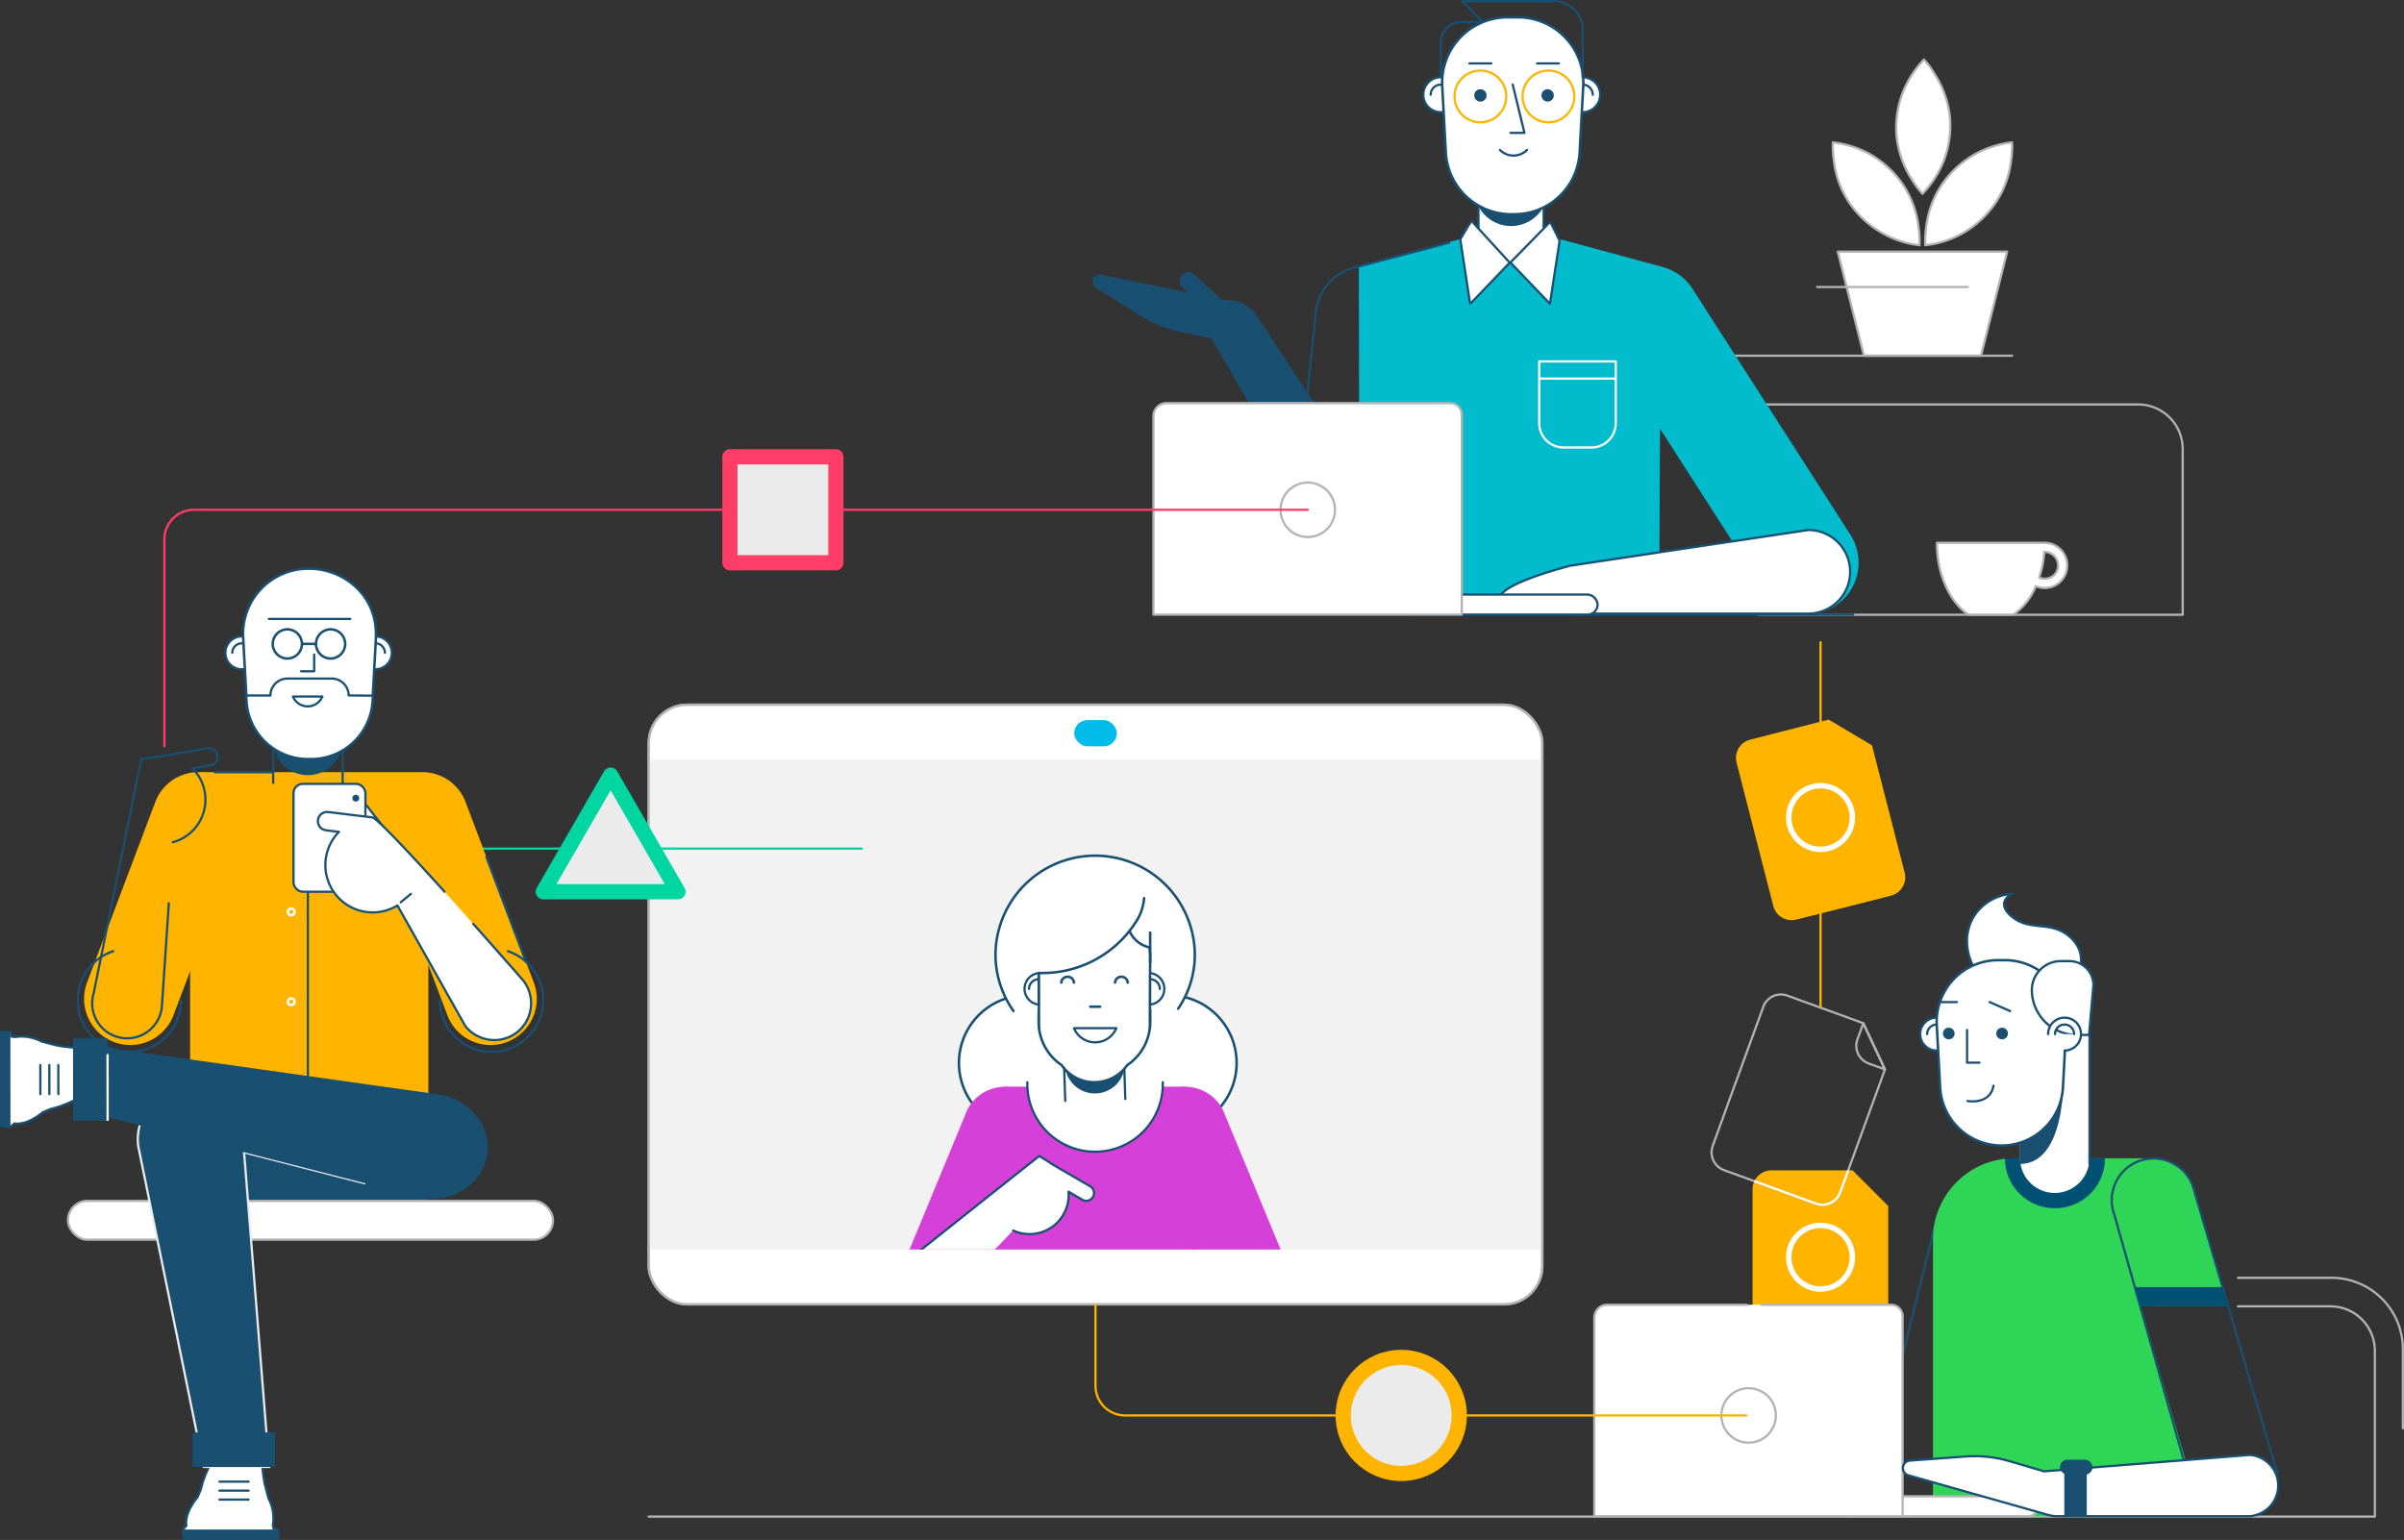 <svg xmlns="http://www.w3.org/2000/svg" viewBox="0 0 534.78 342.67"><rect x="0" y="0" width="534.78" height="342.67" fill="#333333" stroke="none"/><defs><clipPath id="a"><path d="M412.07 260.43h-18a4.21 4.21 0 0 0-2.35.72 4.26 4.26 0 0 0-1.14 1.14 4.2 4.2 0 0 0-.71 2.35v32.94a4.2 4.2 0 0 0 4.2 4.2h21.78a4.23 4.23 0 0 0 2.35-.71 4.37 4.37 0 0 0 1.13-1.14 4.21 4.21 0 0 0 .72-2.35v-29.14z" fill="none"/></clipPath><clipPath id="b"><path fill="none" d="M153.65 178.35h176.42v99.69H153.65z"/></clipPath></defs><title>Depot</title><g data-name="Layer 1" style="isolation:isolate"><path fill="none" stroke="#ffb400" stroke-linecap="round" stroke-linejoin="round" stroke-width=".5" d="M404.99 224.23v-81.31"/><path d="M406.72 160.14l-6.87 1.76-10.54 2.7a4.19 4.19 0 0 0-3 5.11l5.47 21.37 2.71 10.55a4.2 4.2 0 0 0 5.11 3l10.52-2.63 10.55-2.7a4.21 4.21 0 0 0 2.1-1.28 4.26 4.26 0 0 0 .81-1.38 4.19 4.19 0 0 0 .12-2.46l-5.48-21.36-1.76-6.86z" fill="#ffb400"/><path d="M407.66 163.82a4.2 4.2 0 0 0 5.11 3l3.69-.94-9.74-5.77z" style="mix-blend-mode:multiply" fill="#ffb400"/><path d="M412.07 260.43h-18a4.21 4.21 0 0 0-2.35.72 4.26 4.26 0 0 0-1.14 1.14 4.2 4.2 0 0 0-.71 2.35v32.94a4.2 4.2 0 0 0 4.2 4.2h21.78a4.23 4.23 0 0 0 2.35-.71 4.37 4.37 0 0 0 1.13-1.14 4.21 4.21 0 0 0 .72-2.35v-29.14z" fill="#ffb400"/><path d="M412.07 264.24a4.2 4.2 0 0 0 4.2 4.2h3.81l-8-8z" style="mix-blend-mode:multiply" fill="#ffb400"/><path d="M414.5 227.69l-6.65-2.42-10.24-3.72a4.17 4.17 0 0 0-3.9.55 4.07 4.07 0 0 0-1.48 2l-7.55 20.73L381 255a4.2 4.2 0 0 0 2.51 5.38l10.23 3.73 10.24 3.72a4.2 4.2 0 0 0 5.38-2.51l7.55-20.73 2.42-6.65z" fill="none" stroke="#b3b3b3" stroke-linecap="round" stroke-linejoin="round" stroke-width=".5"/><path d="M413.2 231.27a4.21 4.21 0 0 0 2.51 5.39l3.58 1.3-4.79-10.27z" fill="none" stroke="#b3b3b3" stroke-linecap="round" stroke-linejoin="round" stroke-width=".5"/><g clip-path="url(#a)" fill="none" stroke="#fff" stroke-linecap="round" stroke-linejoin="round" stroke-width=".5"><path d="M414.5 227.69l-6.65-2.42-10.24-3.72a4.17 4.17 0 0 0-3.9.55 4.07 4.07 0 0 0-1.48 2l-7.55 20.73L381 255a4.2 4.2 0 0 0 2.51 5.38l10.23 3.73 10.24 3.72a4.2 4.2 0 0 0 5.38-2.51l7.55-20.73 2.42-6.65z"/><path d="M413.2 231.27a4.21 4.21 0 0 0 2.51 5.39l3.58 1.3-4.79-10.27zM389.92 240.75l21.71 7.9M388.21 245.45l21.71 7.9M386.5 250.15l10.43 3.79"/></g><path d="M497.85 284.34h20.79a15.89 15.89 0 0 1 15.89 15.89v17.64" fill="none" stroke="#b3b3b3" stroke-linecap="round" stroke-linejoin="round" stroke-width=".5"/><path d="M144.3 337.47h384V300.6a9.91 9.91 0 0 0-9.91-9.91h-20.54" fill="none" stroke="#b3b3b3" stroke-linecap="round" stroke-linejoin="round" stroke-width=".5"/><path d="M448.3 277.12l-13 52.76a9.29 9.29 0 0 1-12.15 5.65 9.29 9.29 0 0 1-5.44-11.68L431 270.41a9.31 9.31 0 0 1 12-5.32 9.29 9.29 0 0 1 5.3 12.03z" fill="none" stroke="#195072" stroke-linecap="round" stroke-linejoin="round" stroke-width=".5"/><path d="M448 257.75h30.48c-6.09.55-9.73 6.61-8.11 12.51l4.32 15.29 15.13 51.83H430v-61.65a18 18 0 0 1 18-17.98z" fill="#2ed557"/><rect x="410.36" y="332.96" width="43.1" height="4.45" rx="2.22" ry="2.22" transform="rotate(-180 431.905 335.18)" fill="#fff" stroke="#b3b3b3" stroke-linecap="round" stroke-linejoin="round" stroke-width=".5"/><path d="M391.84 290.34h28.86a2.55 2.55 0 0 1 2.55 2.54v44.52h-68.59v-44.18a2.88 2.88 0 0 1 2.88-2.88h31.06" fill="#fff" stroke="#b3b3b3" stroke-linecap="round" stroke-linejoin="round" stroke-width=".5"/><circle cx="388.99" cy="314.97" r="6.06" fill="#fff" stroke="#b3b3b3" stroke-linecap="round" stroke-linejoin="round" stroke-width=".5"/><path d="M487.8 263.9a9.3 9.3 0 1 0-17.48 6.36l5.77 20.43h19.59z" fill="#2ed557"/><path d="M475.88 258.34a9.3 9.3 0 0 1 11.92 5.56l18.89 64.23h-20l-16.36-57.87a9.3 9.3 0 0 1 5.55-11.92z" fill="none" stroke="#195072" stroke-linecap="round" stroke-linejoin="round" stroke-width=".5"/><path fill="#005073" d="M494.42 286.42h-19.53l1.25 4.27h19.54l-1.26-4.27z"/><path d="M500.41 323.77l-45.69 3.64-7.61-2.24a27.8 27.8 0 0 0-9.89-1.06l-12.35.91a1.67 1.67 0 0 0-.35 3.27l31.08 8.81a8.08 8.08 0 0 0 1.89.29h42.92a6.83 6.83 0 0 0 0-13.63z" fill="#fff" stroke="#195072" stroke-linecap="round" stroke-linejoin="round" stroke-width=".5"/><path fill="#195072" d="M464.21 337.38h-5v-10.29l5-.36v10.65z"/><rect x="458.24" y="324.82" width="7.25" height="3.32" rx="1.66" ry="1.66" fill="#195072"/><path d="M457.15 268.86a11.12 11.12 0 0 0 11.12-11.11H446a11.11 11.11 0 0 0 11.15 11.11z" fill="#005073"/><circle cx="404.99" cy="279.76" r="7.08" fill="none" stroke="#fff" stroke-linecap="round" stroke-linejoin="round" stroke-width="1.211"/><circle cx="404.99" cy="181.92" r="7.08" fill="none" stroke="#fff" stroke-linecap="round" stroke-linejoin="round" stroke-width="1.211"/><path d="M458.72 207.29c-3.88-2-7.68-.31-11.32-3.43-3.49-3-.2-4.78.09-4.93a10.88 10.88 0 0 0-8.21 4.72c-3.51 5.31-1.43 12.88 4.66 16.9s13.86 3 17.37-2.36c3.69-5.51.3-9.37-2.59-10.9z" fill="#fff" stroke="#195072" stroke-linecap="round" stroke-linejoin="round" stroke-width=".5"/><path d="M449.38 230.3h15.42v27.45a7.71 7.71 0 0 1-7.71 7.71 7.71 7.71 0 0 1-7.71-7.71V230.3z" fill="#fff"/><path d="M459 239.81s.59 19.2-9.65 19.2v-9.6z" fill="#195072"/><circle cx="430.82" cy="230.11" r="3.66" fill="#fff" stroke="#195072" stroke-linecap="round" stroke-linejoin="round" stroke-width=".5"/><path d="M428.7 230.11a2.12 2.12 0 0 1 4.24 0" fill="#fff" stroke="#195072" stroke-linecap="round" stroke-linejoin="round" stroke-width=".5"/><path fill="none" stroke="#195072" stroke-linecap="round" stroke-linejoin="round" stroke-width=".5" d="M464.82 259.01v-36.19"/><path d="M445.25 254.91A13.67 13.67 0 0 0 458.91 242l.75-13.9A13.68 13.68 0 0 0 446 213.66h-1.5a13.68 13.68 0 0 0-13.66 14.42l.75 13.9a13.68 13.68 0 0 0 13.66 12.93z" fill="#fff" stroke="#195072" stroke-linecap="round" stroke-linejoin="round" stroke-width=".56"/><path d="M464.72 230.3H462a10 10 0 0 1-10-10 6.43 6.43 0 0 1 6.43-6.43h1.91a5.34 5.34 0 0 1 5.35 5.35z" fill="#fff" stroke="#195072" stroke-linecap="round" stroke-linejoin="round" stroke-width=".515"/><path d="M459.27 233.77a3.66 3.66 0 1 0-3.66-3.66M457.15 230.11a2.12 2.12 0 0 1 4.24 0M437.58 229.19v7.28h2.75" fill="#fff" stroke="#195072" stroke-linecap="round" stroke-linejoin="round" stroke-width=".5"/><circle cx="445.38" cy="229.98" r="1.3" fill="#195072"/><circle cx="433.51" cy="229.98" r="1.3" fill="#195072"/><path fill="#fff" stroke="#195072" stroke-linecap="round" stroke-linejoin="round" stroke-width=".5" d="M447.17 224.99l-4.57-2M435.31 222.99h-3.57M437.69 245s5 .94 5.78-3.4"/><path d="M244.89 61.1l19.31 3.95-1.43-1.33a2 2 0 0 1 2.68-2.88l6.16 5.73 1.35.28a7.33 7.33 0 0 1 6.51 3.26l31.79 48.29a7.31 7.31 0 1 1-12.2 8l-29-50.14-.64-1-6.75-1.38a26.69 26.69 0 0 1-8.88-3.57L243.72 64a1.6 1.6 0 0 1 1.17-2.9z" fill="#195072"/><path fill="#02bbcc" d="M369.44 59.3l-22.18-6.02h-22.69l-22.29 5.84.13 77.64h66.68l.35-77.46z"/><path d="M427 54.56a21.06 21.06 0 0 0-.2-3.9 21.26 21.26 0 0 0-3.5-9.6 21.92 21.92 0 0 0-7.9-7.06 22.6 22.6 0 0 0-7.67-2.33 21.06 21.06 0 0 0 .2 3.9 21.15 21.15 0 0 0 3.49 9.59 22 22 0 0 0 7.95 7.06 21.3 21.3 0 0 0 7.63 2.34zM427.66 56h18.84l-5.82 23.15h-26.04L408.82 56h18.84zM428.28 54.56a21.06 21.06 0 0 1 .2-3.9 21.26 21.26 0 0 1 3.5-9.6 21.92 21.92 0 0 1 7.94-7.06 22.6 22.6 0 0 1 7.67-2.33 21.06 21.06 0 0 1-.2 3.9 21.15 21.15 0 0 1-3.49 9.59 22 22 0 0 1-7.9 7.07 21.3 21.3 0 0 1-7.72 2.33zM427.66 43.12a19.78 19.78 0 0 1-2.33-3.12 22.43 22.43 0 0 1-3.42-9.59 21.74 21.74 0 0 1 1.64-10.48 23 23 0 0 1 4.45-6.68 19.63 19.63 0 0 1 2.33 3.15 22.41 22.41 0 0 1 3.43 9.6 21.91 21.91 0 0 1-1.65 10.48 22.89 22.89 0 0 1-4.45 6.64z" fill="#fff" stroke="#b3b3b3" stroke-linecap="round" stroke-linejoin="round" stroke-width=".5"/><path fill="none" stroke="#b3b3b3" stroke-linecap="round" stroke-linejoin="round" stroke-width=".5" d="M384.62 79.15h63M391.25 90h84.39a9.92 9.92 0 0 1 9.91 9.92v36.87h-94.3"/><path d="M360.8 60.76a11.45 11.45 0 0 1 15.78 3.62L411.64 119a11.47 11.47 0 0 1-3.54 15.91 11.45 11.45 0 0 1-15.7-3.5l-35.22-54.86a11.46 11.46 0 0 1 3.62-15.79z" fill="#02bbcc"/><path fill="#fff" stroke="#195072" stroke-linecap="round" stroke-linejoin="round" stroke-width=".5" d="M328.89 45.04h14.5v13.47h-14.5z"/><path d="M346.94 53.59l-2.15 14-8.79-9.18 8.82-9c.07-.08 2.12 4.18 2.12 4.18zM324.86 53.24a.09.09 0 0 0 0 .07L327 67.38a.13.13 0 0 0 .21.07l8.63-9-8.46-9.25c-.11-.1-2.52 4.04-2.52 4.04z" fill="#fff" stroke="#195072" stroke-linecap="round" stroke-linejoin="round" stroke-width=".5"/><path fill="none" stroke="#195072" stroke-linecap="round" stroke-linejoin="round" stroke-width=".5" d="M349.66 136.77h62.58"/><circle cx="448.29" cy="125.75" r=".21" fill="#fff" stroke="#b3b3b3" stroke-linecap="round" stroke-linejoin="round" stroke-width=".5"/><path d="M454.88 120.78h-24c0 7.08 2.86 13.21 7 16h10a14.75 14.75 0 0 0 5-6.34 5.24 5.24 0 0 0 1.95.41 5 5 0 0 0 0-10.06zm0 8a2.61 2.61 0 0 1-1.25-.29 22 22 0 0 0 1.12-5.67h.08a3 3 0 0 1 3 3 2.91 2.91 0 0 1-2.95 2.95z" fill="#fff" stroke="#b3b3b3" stroke-linecap="round" stroke-linejoin="round" stroke-width=".5"/><path fill="none" stroke="#b3b3b3" stroke-linecap="round" stroke-linejoin="round" stroke-width=".5" d="M404.23 63.86h33.53"/><path d="M290.72 88.49l2-19a11.46 11.46 0 0 1 8.77-10L322.38 54M325.13 4.9h6.27v12.3h-10.89V9.53a4.62 4.62 0 0 1 4.62-4.63z" fill="none" stroke="#195072" stroke-linecap="round" stroke-linejoin="round" stroke-width=".5"/><circle cx="320.51" cy="21.08" r="3.89" fill="#fff" stroke="#195072" stroke-linecap="round" stroke-linejoin="round" stroke-width=".5"/><path d="M318.26 21.08a2.25 2.25 0 1 1 4.5 0" fill="#fff" stroke="#195072" stroke-linecap="round" stroke-linejoin="round" stroke-width=".5"/><circle cx="352.07" cy="21.08" r="3.89" fill="#fff" stroke="#195072" stroke-linecap="round" stroke-linejoin="round" stroke-width=".5"/><path d="M354.32 21.08a2.25 2.25 0 1 0-4.5 0" fill="#fff" stroke="#195072" stroke-linecap="round" stroke-linejoin="round" stroke-width=".5"/><path d="M344.35 27.46v14.63a8.21 8.21 0 0 1-8.2 8.21 8.22 8.22 0 0 1-8.21-8.21V27.46" fill="#195072"/><path d="M337.68 3.85h-2.33a14.53 14.53 0 0 0-14.52 15.32l.8 14.76a14.55 14.55 0 0 0 14.52 13.75h.73a14.53 14.53 0 0 0 14.51-13.75l.81-14.76a14.53 14.53 0 0 0-14.52-15.32z" fill="#fff" stroke="#195072" stroke-linecap="round" stroke-linejoin="round" stroke-width=".56"/><circle cx="329.32" cy="21.23" r="1.38" fill="#195072"/><circle cx="344.28" cy="21.23" r="1.38" fill="#195072"/><path fill="#fff" stroke="#195072" stroke-linecap="round" stroke-linejoin="round" stroke-width=".5" d="M326.89 14.11h4.86M341.92 14.11h4.86M336.03 29.57h3.09l-2.61-10.74"/><circle cx="329.32" cy="21.46" r="5.76" fill="none" stroke="#ffb400" stroke-linecap="round" stroke-linejoin="round" stroke-width=".5"/><circle cx="344.46" cy="21.46" r="5.76" fill="none" stroke="#ffb400" stroke-linecap="round" stroke-linejoin="round" stroke-width=".5"/><path d="M329.9 4.9L325.25.25h20.41a6.41 6.41 0 0 1 6.41 6.41V17.2M339.68 33.38a4.26 4.26 0 0 1-6 0" fill="none" stroke="#195072" stroke-linecap="round" stroke-linejoin="round" stroke-width=".5"/><path d="M348.91 126v-.06l53.36-8a9.3 9.3 0 0 1 9.3 9.3 9.3 9.3 0 0 1-9.3 9.3h-62a8.78 8.78 0 0 1-6.17-2.51c-3.48-3.38 14.81-8.03 14.81-8.03z" fill="#fff" stroke="#195072" stroke-linecap="round" stroke-linejoin="round" stroke-width=".5"/><rect x="312.29" y="132.32" width="43.1" height="4.45" rx="2.22" ry="2.22" transform="rotate(-180 333.84 134.54)" fill="#fff" stroke="#195072" stroke-linecap="round" stroke-linejoin="round" stroke-width=".5"/><path d="M286.59 89.7h-27.12a2.88 2.88 0 0 0-2.88 2.88v44.19h68.59V92.24a2.55 2.55 0 0 0-2.55-2.54h-36z" fill="#fff" stroke="#b3b3b3" stroke-linecap="round" stroke-linejoin="round" stroke-width=".5"/><circle cx="290.92" cy="113.44" r="6.06" fill="#fff" stroke="#b3b3b3" stroke-linecap="round" stroke-linejoin="round" stroke-width=".5"/><rect x="144.3" y="156.81" width="198.8" height="133.45" rx="8.54" ry="8.54" fill="#fff" stroke="#b3b3b3" stroke-linecap="round" stroke-linejoin="round" stroke-width=".5"/><path fill="#f2f2f2" d="M144.3 169.03h198.8v109.02H144.3z"/><rect x="238.96" y="160.25" width="9.49" height="5.83" rx="2.91" ry="2.91" fill="#00bceb"/><rect x="144.3" y="156.81" width="198.8" height="133.45" rx="8.54" ry="8.54" fill="none" stroke="#b3b3b3" stroke-linecap="round" stroke-linejoin="round" stroke-width=".5"/><g clip-path="url(#b)"><circle cx="228.39" cy="236.54" r="15.07" fill="#fff" stroke="#195072" stroke-linecap="round" stroke-linejoin="round" stroke-width=".56"/><circle cx="260.02" cy="236.54" r="15.07" fill="#fff" stroke="#195072" stroke-linecap="round" stroke-linejoin="round" stroke-width=".56"/><path d="M229.54 244.07a9.1 9.1 0 0 0-2.87-1.67 9.3 9.3 0 0 0-11.92 5.6l-24.85 60.12a2.06 2.06 0 0 0 2 2.84l13.49-.81 16.52-31.49M257.67 244.07a9.21 9.21 0 0 1 2.87-1.67 9.31 9.31 0 0 1 11.93 5.6l24.85 60.16a2.06 2.06 0 0 1-2 2.84l-13.49-.81-16.51-31.49" fill="#d541d8"/><path d="M264.74 305.52l3.26-58.81a4.9 4.9 0 0 0-4.9-4.91h-39a4.9 4.9 0 0 0-4.9 4.91l3.26 58.81-4.26 15.92H269z" fill="#d541d8"/><path d="M228.54 240.83a15.07 15.07 0 1 0 30.13 0" fill="#fff" stroke="#195072" stroke-linecap="round" stroke-linejoin="round" stroke-width=".5"/><path fill="none" stroke="#195072" stroke-linecap="round" stroke-linejoin="round" stroke-width=".5" d="M249.95 232.63l.38 11.92M236.97 244.98l-.39-11.92"/><path d="M250.25 224.71v11.92a6.69 6.69 0 0 1-6.68 6.69 6.69 6.69 0 0 1-6.69-6.69v-11.92" fill="#195072"/><path d="M243.46 198.65a12.4 12.4 0 0 0-12.4 12.4v16.51a11.52 11.52 0 0 0 5.1 9.45 8.89 8.89 0 0 0 14.6 0 11.49 11.49 0 0 0 5.1-9.45v-16.51a12.4 12.4 0 0 0-12.4-12.4z" fill="#fff" stroke="#195072" stroke-linecap="round" stroke-linejoin="round" stroke-width=".56"/><path fill="#fff" stroke="#195072" stroke-linecap="round" stroke-linejoin="round" stroke-width=".5" d="M244.72 224.01h-2.19"/><path d="M262.08 224.46a21.24 21.24 0 0 0 3.71-11.88 22.17 22.17 0 0 0-44.34 0 21.89 21.89 0 0 0 4 12.39" fill="#fff" stroke="#195072" stroke-linecap="round" stroke-linejoin="round" stroke-width=".56"/><path d="M231.13 228.58l-.07-12.06h.86a24.62 24.62 0 0 0 19.35-9.38 6.13 6.13 0 0 0 4.42 3.66 13.43 13.43 0 0 1 .17 2l-.07 16" fill="#fff" stroke="#195072" stroke-linecap="round" stroke-linejoin="round" stroke-width=".56"/><path d="M238.91 218.65a1.42 1.42 0 0 0-2.83 0M250.87 218.65a1.42 1.42 0 0 0-2.83 0" fill="none" stroke="#195072" stroke-linecap="round" stroke-linejoin="round" stroke-width=".56"/><path d="M231.06 220.06v-3.52a3.52 3.52 0 0 0 0 7zM231.06 217.91a2.15 2.15 0 0 0-2.15 2.15M255.86 220.06v-3.52a3.52 3.52 0 0 1 0 7zM255.86 217.91a2.15 2.15 0 0 1 2.15 2.15" fill="#fff" stroke="#195072" stroke-linecap="round" stroke-linejoin="round" stroke-width=".5"/><path d="M254.52 199.86c-.35 3.66-1.85 5.33-3.25 7.31" fill="#fff" stroke="#195072" stroke-linecap="round" stroke-linejoin="round" stroke-width=".56"/><path fill="none" stroke="#195072" stroke-linecap="round" stroke-linejoin="round" stroke-width=".56" d="M255.86 207.54v6.54"/><path d="M238.91 228.8a5.1 5.1 0 0 0 9.42 0zM225.38 273.81a8.7 8.7 0 0 0 12.32-8.62l3.08 1.79a1.71 1.71 0 0 0 1.72-3l-8.08-4.7-2.5-1.6-.75-.44-7.49 5.94-29.38 23.35a6.87 6.87 0 1 0 8.55 10.76l14.23-14.85" fill="#fff" stroke="#195072" stroke-linecap="round" stroke-linejoin="round" stroke-width=".5"/><path fill="#fff" stroke="#195072" stroke-linecap="round" stroke-linejoin="round" stroke-width=".56" d="M242.53 224.01h2.19"/></g><path d="M290.92 113.44H43.15a6.58 6.58 0 0 0-6.58 6.56v46.06" fill="none" stroke="#ff3d67" stroke-linecap="round" stroke-linejoin="round" stroke-width=".5"/><path fill="none" stroke="#00d6a2" stroke-linecap="round" stroke-linejoin="round" stroke-width=".5" d="M99.03 188.84h92.67"/><path d="M243.7 290.34v18.05a6.59 6.59 0 0 0 6.58 6.58h138.18" fill="none" stroke="#ffb400" stroke-linecap="round" stroke-linejoin="round" stroke-width=".5"/><path fill="#ebebeb" stroke="#ff3d67" stroke-linecap="round" stroke-linejoin="round" stroke-width="3.382" d="M162.37 101.65h23.58v23.58h-23.58z"/><path fill="#ebebeb" stroke="#00d6a2" stroke-linecap="round" stroke-linejoin="round" stroke-width="3.382" d="M135.84 172.48l-14.99 25.95h29.97l-14.98-25.95z"/><circle cx="311.71" cy="314.97" r="12.91" fill="#ebebeb" stroke="#ffb400" stroke-linecap="round" stroke-linejoin="round" stroke-width="3.382"/><path d="M91.92 232.2l-12.13 11.14a14.36 14.36 0 0 1-9.93 4.08h-2.73a14.36 14.36 0 0 1-9.93-4.08l-12.13-11.22.06.63 4.12 14.67h-4V262c0 3 1.54 5.39 3.61 5.39H92.6c2.07 0 3.71-2.35 3.71-5.39v-14.58h-8.57l4.12-14.64z" fill="#195072" stroke="#195072" stroke-miterlimit="10"/><path d="M40.87 342.42l-.18-2.07.77-.86s-.63-2.56 2.48-6.32l.73-1.72a22.31 22.31 0 0 1 1.76-4.89l.45-2.7s2-2.94 4.48-2.05a2.53 2.53 0 0 1 2-.17 4 4 0 0 1 4.29 1.91l.4 1.22a2.57 2.57 0 0 1 .32 1.79l.23 2 .27 1.59.84 3.24a9.65 9.65 0 0 1 1 6l.12.72 1 .23v2.07z" fill="#fff" stroke="#195072" stroke-miterlimit="10" stroke-width=".5"/><path fill="#195072" d="M40.69 340.36l.18 2.06h20.87v-2.06H40.69z"/><path d="M47.786 172.474l9.626 3.638L38.6 225.896a10.28 10.28 0 0 1-13.25 5.983 10.28 10.28 0 0 1-5.982-13.25l15.178-40.169a10.28 10.28 0 0 1 13.25-5.982zM112.762 231.884a10.28 10.28 0 0 1-13.25-5.983L80.7 176.117l9.617-3.634a10.28 10.28 0 0 1 13.25 5.983l15.178 40.168a10.28 10.28 0 0 1-5.983 13.25z" fill="#ffb400"/><rect x="15.12" y="267.22" width="107.89" height="8.64" rx="4.32" ry="4.32" fill="#fff" stroke="#b3b3b3" stroke-miterlimit="10" stroke-width=".5"/><path d="M95.29 194.64v-19.81a3 3 0 0 0-3-3H45.55a3.26 3.26 0 0 0-3.26 3.26v78h53z" fill="#ffb400"/><path d="M45.32 326.42h14.56L54 252.7a12.06 12.06 0 0 0-13-10.66 11.57 11.57 0 0 0-10.25 13z" fill="#195072" stroke="#ebebeb" stroke-miterlimit="10" stroke-width=".5"/><path fill="none" stroke="#195072" stroke-linecap="round" stroke-linejoin="round" stroke-width=".5" d="M68.49 181.18v71.84M60.77 174.2v-13.77M76.22 160.43v13.77a7.72 7.72 0 0 1-7.73 7.72"/><path d="M76.22 151v13.77a7.73 7.73 0 0 1-7.73 7.72 7.72 7.72 0 0 1-7.72-7.72V151" fill="#195072"/><rect x="79.88" y="177.17" width="5.49" height="15.79" rx="2.75" ry="2.75" transform="rotate(-38.04 82.63 185.07)" fill="#fff" stroke="#195072" stroke-linecap="round" stroke-linejoin="round" stroke-width=".5"/><rect x="65.29" y="174.42" width="16" height="24" rx="2.06" ry="2.06" transform="rotate(180 73.29 186.425)" fill="#fff" stroke="#195072" stroke-linecap="round" stroke-linejoin="round" stroke-width=".5"/><path d="M98.88 198.42c-7.69-8.52-15.2-16.56-16.12-16.54L73 180.7a2 2 0 0 0-.49 4.05l2.9.36a10.53 10.53 0 0 0 13 16.37l15.1 26.83a8.23 8.23 0 0 0 11.49 1.41 8.24 8.24 0 0 0 1.41-11.52s-5-5.72-11.14-12.62" fill="#fff" stroke="#195072" stroke-linecap="round" stroke-linejoin="round" stroke-width=".5"/><path d="M40.26 222.59a11.49 11.49 0 1 1-15.08-10.92M97.87 222.59A11.49 11.49 0 1 0 113 211.67M48.83 329.7h6.47M48.83 331.7h6.47M48.83 333.7h6.47" fill="none" stroke="#195072" stroke-linecap="round" stroke-linejoin="round" stroke-width=".5"/><path fill="#195072" d="M42.83 318.75h18.34v7.68H42.83z"/><circle cx="79.15" cy="177.61" r=".76" fill="#195072"/><path fill="none" stroke="#195072" stroke-linecap="round" stroke-linejoin="round" stroke-width=".56" d="M60.63 171.81H47.8"/><circle cx="64.79" cy="202.92" r=".74" fill="none" stroke="#fff" stroke-linecap="round" stroke-linejoin="round" stroke-width=".56"/><circle cx="64.79" cy="222.92" r=".74" fill="none" stroke="#fff" stroke-linecap="round" stroke-linejoin="round" stroke-width=".56"/><path fill="none" stroke="#195072" stroke-linecap="round" stroke-linejoin="round" stroke-width=".5" d="M89.15 200.77l2.24-1.85M117 214.01l-8.81-23.33M38.44 187.42A9.82 9.82 0 0 0 42.83 171l4-.69a1.94 1.94 0 0 0-.67-3.82l-10.4 1.82-3.33.43-1 .16-2.16 10.6-8.44 41.57A7.77 7.77 0 1 0 36 224.15L37.56 201"/><circle cx="53.8" cy="145.27" r="3.66" fill="#fff" stroke="#195072" stroke-linecap="round" stroke-linejoin="round" stroke-width=".5"/><path d="M51.68 145.27a2.12 2.12 0 0 1 4.24 0" fill="#fff" stroke="#195072" stroke-linecap="round" stroke-linejoin="round" stroke-width=".5"/><circle cx="83.5" cy="145.27" r="3.66" fill="#fff" stroke="#195072" stroke-linecap="round" stroke-linejoin="round" stroke-width=".5"/><path d="M85.62 145.27a2.12 2.12 0 0 0-4.24 0" fill="#fff" stroke="#195072" stroke-linecap="round" stroke-linejoin="round" stroke-width=".5"/><path d="M54.1 142.05l.76 13.9a13.67 13.67 0 0 0 13.65 12.93h.69A13.67 13.67 0 0 0 82.86 156l.76-13.9c.52-9.58-7.17-15.55-14.83-15.55a14.5 14.5 0 0 0-14.69 15.5z" fill="#fff" stroke="#195072" stroke-linecap="round" stroke-linejoin="round" stroke-width=".56"/><path fill="#fff" stroke="#195072" stroke-linecap="round" stroke-linejoin="round" stroke-width=".5" d="M59.81 137.72h18.11M66.98 149.37h2.91v-3.72"/><circle cx="63.92" cy="143.29" r="3.25" fill="#fff" stroke="#195072" stroke-linecap="round" stroke-linejoin="round" stroke-width=".56"/><circle cx="73.54" cy="143.29" r="3.25" fill="#fff" stroke="#195072" stroke-linecap="round" stroke-linejoin="round" stroke-width=".56"/><path fill="none" stroke="#195072" stroke-linecap="round" stroke-linejoin="round" stroke-width=".56" d="M67.42 143.29h2.88"/><path d="M77.56 154.75A3.76 3.76 0 0 0 73.8 151h-9.88a3.76 3.76 0 0 0-3.76 3.76h-5.37l.07 1.2a13.67 13.67 0 0 0 13.65 12.93h.69A13.67 13.67 0 0 0 82.86 156l.07-1.2z" fill="#fff" stroke="#195072" stroke-linecap="round" stroke-linejoin="round" stroke-width=".5"/><path d="M65.17 155a3.54 3.54 0 0 0 6.54 0z" fill="#fff" stroke="#195072" stroke-linecap="round" stroke-linejoin="round" stroke-width=".5"/><path fill="none" stroke="#ebebeb" stroke-miterlimit="10" stroke-width=".5" d="M54.27 256.41l27.02 6.94"/><path d="M.26 250.58l2.08.18.86-.76s2.55.63 6.31-2.49l1.72-.72a22.55 22.55 0 0 0 4.9-1.77l2.69-.45s2.88-9.21.31-10.75l-1.22-.4a2.63 2.63 0 0 0-1.79-.32l-2-.22-1.59-.27-3.25-.84a9.61 9.61 0 0 0-6-1l-.73-.12-.22-1H.25z" fill="#fff" stroke="#195072" stroke-miterlimit="10" stroke-width=".5"/><path fill="#195072" d="M2.31 229.71H.25l.01 20.87 2.07.18-.02-21.05zM16.26 246.64v-14.56L97 243.46c7 .76 12.14 6.63 11.45 13-.69 6.4-6.9 11-13.93 10.26z"/><path fill="none" stroke="#195072" stroke-linecap="round" stroke-linejoin="round" stroke-width=".5" d="M12.97 236.99l.01 6.47M10.97 236.99l.01 6.48M8.97 236.99l.01 6.48"/><path fill="#195072" d="M23.926 231.054l.01 18.34-7.68.004-.01-18.34z"/><path fill="none" stroke="#fff" stroke-miterlimit="10" stroke-width=".5" d="M23.93 234.56l.01 14.83"/><path d="M342.43 80.42h17v13.76a5.41 5.41 0 0 1-5.43 5.4h-6.18a5.41 5.41 0 0 1-5.41-5.41V80.42zM342.43 84.25h17" fill="none" stroke="#fff" stroke-linecap="round" stroke-linejoin="round" stroke-width=".5"/></g></svg>